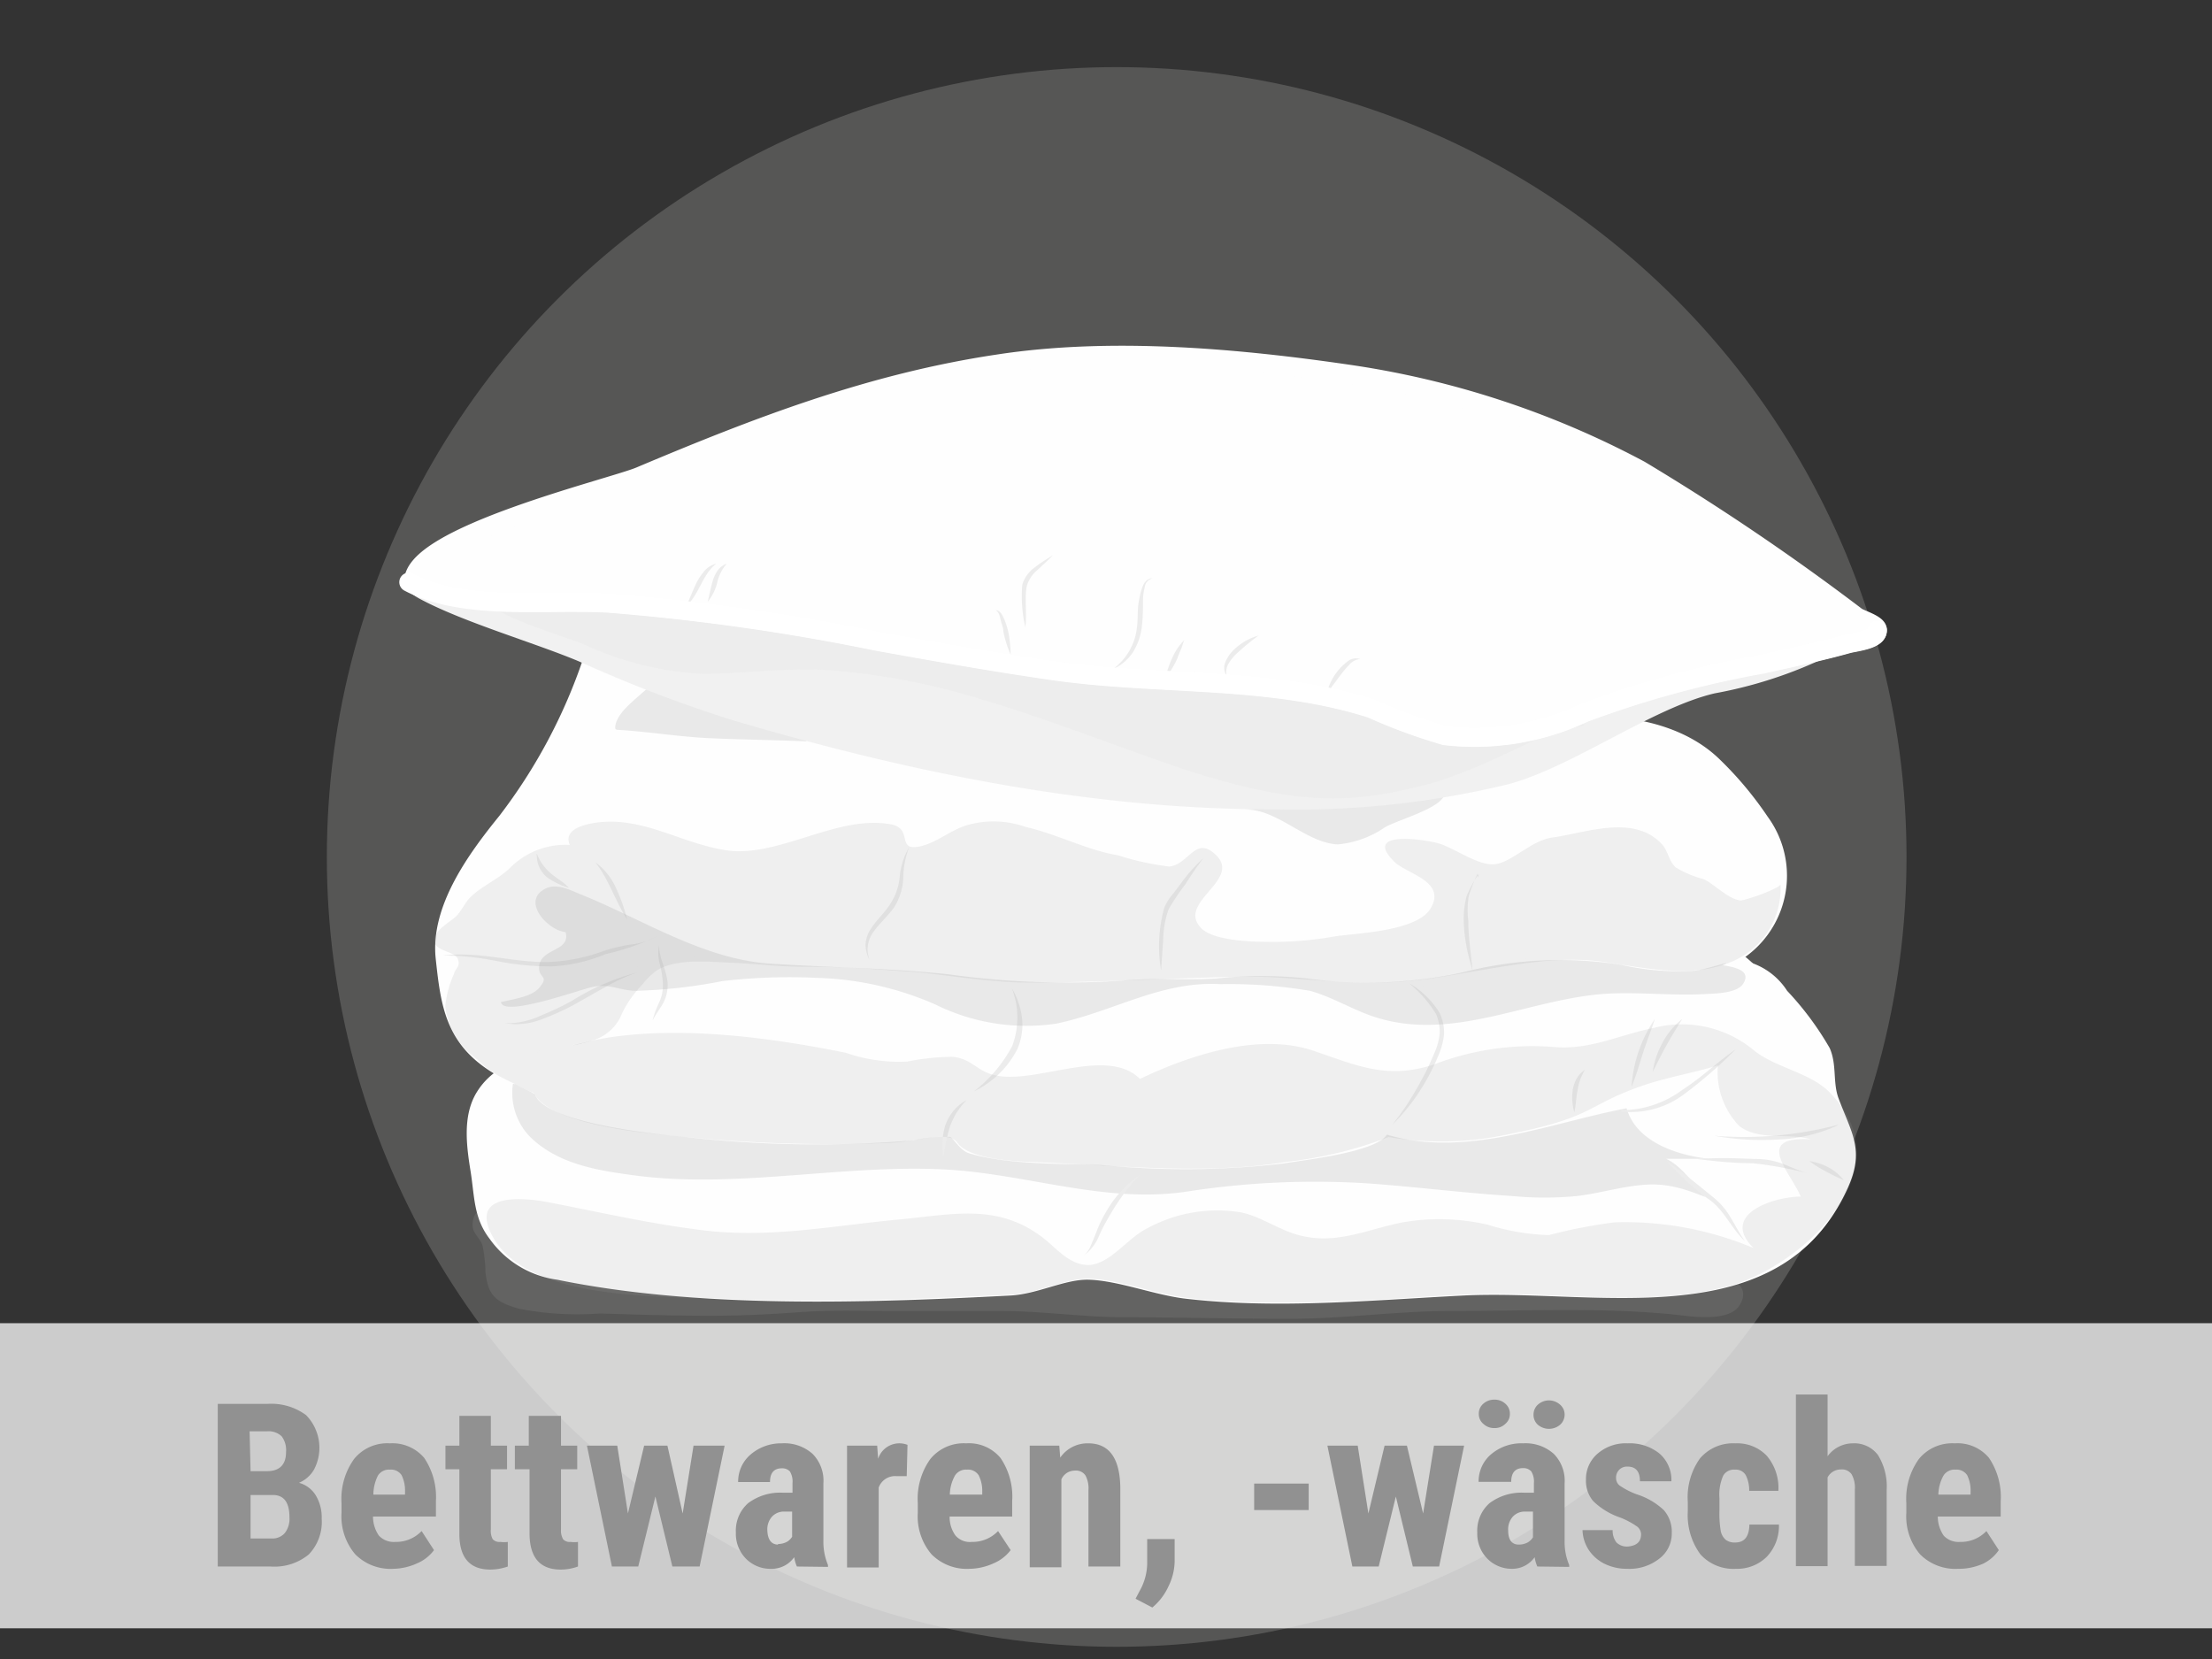 <svg xmlns="http://www.w3.org/2000/svg" viewBox="0 0 116 87"><rect x="0" y="0" width="116" height="87" fill="#333333" stroke="none"/><g data-name="Ebene 1"><circle cx="58.56" cy="44.94" r="41.42" fill="#aeacaa" opacity=".29"/><path d="M37.21 69c1.69 0 3.06-.07 4.74-.19s3.21-.06 4.86-.06h5.63c2.19 0 4.24.31 6.42.33 2.92 0 5.84.08 8.76.08s5.69-.42 8.56-.41c3.83 0 7.71-.19 11.45.17.92.09 3.06.48 3.62-.51.94-1.64-2.43-1.83-3.4-2-3.1-.54-6.35.17-9.47.17-5.53 0-11-.82-16.56-.92-8.78-.14-17.56-1.2-26.35-1.41a33.79 33.79 0 0 1-6.75-.53c-.89-.2-3.74-1.2-3.93.36-.08.59.35.76.51 1.22a7.49 7.49 0 0 1 .16 1.45c.15 1.21.54 1.53 1.75 1.88a16 16 0 0 0 4.26.25c1.92.06 3.83.12 5.74.12Z" fill="#999" opacity=".2"/><path d="M28 55.11c-1.08.59-2.24.93-3 2.17s-.53 2.85-.32 4.16.15 2.42 1 3.53a5.21 5.21 0 0 0 3.54 2.14c7.36 1.51 16.09 1.23 23.75.83 1.45-.07 2.9-.88 4.16-.83 1.57.06 3.46.82 5.09 1 4.77.55 9.76.07 14.5-.17 7.06-.36 16.61 2.21 20.17-5.62.91-2 .22-2.87-.47-4.71-.32-.85-.08-1.77-.47-2.65a15.94 15.94 0 0 0-2.23-3 3.61 3.61 0 0 0-3-1.66c-1.78.09-3.82 1.57-5.44 2.19a60 60 0 0 1-10.29 2.82 86.53 86.53 0 0 1-13.35 1.34c-3.25.1-6.15-.65-9.35-1-6.34-.72-12.83-.45-19.2-.91a13.75 13.75 0 0 0-5.09.37Z" fill="#fefefe"/><path d="M27.8 57.24c-.38-.17-.88-.47-.9-.41a3.31 3.31 0 0 0 .87 2.76c1.37 1.37 3.31 1.75 5.15 2 5.49.82 11.14-.55 16.66-.26 4.26.23 8.3 1.78 12.58 1.17a44 44 0 0 1 9.59-.44c2.52.18 5 .5 7.54.66a17.78 17.78 0 0 0 3.42 0c1.25-.15 2.45-.54 3.71-.6 1.62-.07 2.75.61 4.15 1.08.05-.86.1-1 1-1.32 1.63-.53 1.13-.65-.19-1.16a8.34 8.34 0 0 1-2.68-1.88A6.22 6.22 0 0 0 86 57c-2-.44-4.78 0-6.81.1a134.05 134.05 0 0 0-14.11 1.55 39.72 39.72 0 0 1-9.56-.15c-1.56-.13-3.14 0-4.7-.23s-3-.68-4.56-1c-3.64-.69-7.41-.59-11.08-1.19a35.44 35.44 0 0 0-4.24-.45c-.67 0-.93-.06-1.59-.13-.31 0 .76 3 .18 2.75-.23-.04-1.46-.88-1.73-1.01Z" fill="#999" opacity=".2"/><path d="M28 57.11c-.78-.42 1.23-4.09 2-4.89a10.3 10.3 0 0 1 5.41-2.74 27.79 27.79 0 0 1 7.59-.21c3.79.36 7.64.36 11.42.85 5.66.73 11.74 0 17.38-.5 5-.44 10.38-1.84 15.38-1.34C91 48.66 94 52.05 95 55.45c.56 1.75 2.17 4 2 5.83-.22 2-3.19 4.58-5 5.48-.09-1.7-.89-2.43-2-3.39-.88-.76-1.59-2.11-2.62-2.6h2.25c-1.64-.18-3.81-.86-4.33-2.65-4 .76-8.45 2.63-12.57 1.38-.57.93-4.35 1.33-5.46 1.52a44.54 44.54 0 0 1-9.45.08c-2.11-.09-4.91 0-7-.62-.47-.14-.83-.81-1-.86a7.4 7.4 0 0 0-1.91.18 61.25 61.25 0 0 1-12.11-.19c-1.32-.13-7.87-.75-7.8-2.5Z" fill="#fefefe"/><path d="M31 54.59c-.31.09-.66.16-1 .24.29-.09.61-.17 1-.24Z" fill="#999" opacity=".15"/><path d="m34.13 50.45-.36.12a10.08 10.08 0 0 0-2.35 1.16l-.94.58a1.24 1.24 0 0 0-.57.46c-.13.22-.24.45-.35.67a5.32 5.32 0 0 1-.89 1.31A6.52 6.52 0 0 0 27 56.86c-3.58-1.59-3.85-3.8-4.15-6.58s1.76-5.55 3.34-7.5a28.53 28.53 0 0 0 4.41-8.29c.71-1.89 4.59 0 6.78-.05a26 26 0 0 1 4.32 0c1.65.24 3.17 1.15 4.81 1.51 2.9.63 5.93.42 8.87.7 3.83.37 7.66 1 11.51 1.13a133.34 133.34 0 0 0 15.49-.16c2.72-.24 5.84.28 7.81 2.21a18.64 18.64 0 0 1 2.51 3 5.24 5.24 0 0 1-4 8.33c-3 .25-6-1.34-9-.84-2.29.4-4.49 1.53-6.93 1.68-3.91.25-7.8-.32-11.61-.31-2.41 0-4.81.62-7.3.44a33.53 33.53 0 0 1-5.73-1c-.47-.11-.94-.2-1.42-.28-3.23-.5-6.54-.08-9.76-.64a5.52 5.52 0 0 0-1.41-.08 5.89 5.89 0 0 0-1.41.32Z" fill="#fefefe"/><path d="M65.16 42.47c1.71-.18 3.3 1.75 5 1.81a5.18 5.18 0 0 0 2.46-.89c.72-.42 3-1 3.15-1.77-2-.31-4 .41-6 .41-.77-.03-3.88.38-4.61.44ZM34.5 35.44c-.42.82-2.19 1.69-2.24 2.72a.11.11 0 0 0 .1.11c1.66.1 3.17.36 4.83.44 1.44.07 3.63.1 5.09.17.13-.17-3-2.13-4.35-2.64-1.65-.61-2.93-1.34-3.43-.8Z" fill="#999" opacity=".2"/><path d="M21.33 30.69c.05.27.21.45.64.69 2.32 1.26 6.28 2.39 8.52 3.36a71.49 71.49 0 0 0 7.84 3c9.14 2.71 18.74 4.7 28.27 4.7a47.28 47.28 0 0 0 12.52-1.32c3.34-.9 7.55-4 10.8-4.76A23.08 23.08 0 0 0 98 33.24c-.45-2.07-3.84-3.2-5.4-4.23-2.18-1.45-4.26-3.07-6.59-4.36-4.51-2.49-10-3.44-15-4.17a59.39 59.39 0 0 0-17.81-.24 86.85 86.85 0 0 0-19.95 5.53c-2.26.95-4.67 1.46-7 2.22-1.25.42-5.17 1.34-4.92 2.7Z" fill="#f1f1f1"/><path d="M82.89 38c.54 0-.44.16-.64.22-.38.12-.76.2-1.14.34-.74.26-1.48.68-2.23 1A29.79 29.79 0 0 1 75.33 41c-4.11 1.11-6.72 1.33-12.39-.39-3.18-1-7.92-2.9-11.22-3.86A36.17 36.17 0 0 0 43 35.11c-2.1-.07-4.11.22-6.19.22a16.83 16.83 0 0 1-6.23-1.56c-1.53-.58-4.07-1.3-5.36-2.32.81-1 2.71 0 3.8.08 2.42.22 4.89-.15 7.3.11a114.51 114.51 0 0 1 11.38 2c8.34 1.77 17.05 1.53 25.37 3.1 1.16.22 2.21.67 3.35.89 2.13.4 4.42 0 6.58.14a1.11 1.11 0 0 1 0 .23h-.11Z" fill="#999" opacity=".05"/><path d="M55.15 35.14c5.51.81 11.42.28 16.77 2a29.15 29.15 0 0 0 3.86 1.42 13.52 13.52 0 0 0 7.3-1.2 53.5 53.5 0 0 1 9.33-2.55c1.51-.34 3-.65 4.47-1.06.38-.11 1.59-.21 1.57-.72 0-.29-.89-.55-1.09-.69A125.45 125.45 0 0 0 86 24.65a46.73 46.73 0 0 0-15.11-5c-5.9-.87-12.6-1.48-18.56-.56-6.67 1-12.58 3.28-18.77 5.89-1.44.61-12.09 3.16-11.86 5.58l.2.1c2.91 1.3 6.81.77 10 .95a115.64 115.64 0 0 1 14.09 2c3.01.54 6.1 1.09 9.16 1.53Z" fill="#fefefe" stroke="#fefefe" stroke-linejoin="round"/><g fill="#ececec"><path d="M53 34.33a5.77 5.77 0 0 1-.38-1.2c0-.2-.09-.4-.14-.6s-.08-.42-.26-.53c.24 0 .35.28.44.46a4.82 4.82 0 0 1 .2.61 6.66 6.66 0 0 1 .14 1.26ZM53.77 32.9a7.24 7.24 0 0 1-.16-2.24 1.72 1.72 0 0 1 .69-.93c.29-.23.61-.42.92-.62-.25.27-.54.52-.8.77a1.71 1.71 0 0 0-.57.84c-.14.68.02 1.44-.08 2.18ZM58.33 35.11a3.1 3.1 0 0 0 1.3-2.28c.06-.44 0-.92.11-1.38a3.34 3.34 0 0 1 .18-.69c.08-.22.27-.45.52-.43a.54.54 0 0 0-.41.47 2.93 2.93 0 0 0-.09.67c0 .45 0 .91-.06 1.39a3.25 3.25 0 0 1-.47 1.35 2.55 2.55 0 0 1-1.08.9ZM61.11 35.56a5.64 5.64 0 0 1 .37-1.07 3.06 3.06 0 0 1 .63-.93c-.08.17-.11.35-.19.52s-.14.35-.21.52a4.81 4.81 0 0 1-.6.96ZM64.33 35.44a.75.75 0 0 1-.06-.74 1.88 1.88 0 0 1 .44-.63 3 3 0 0 1 1.29-.74 11.44 11.44 0 0 0-1.12.92 2.26 2.26 0 0 0-.44.53.84.84 0 0 0-.11.66ZM69.56 36.44a3 3 0 0 1 .59-1.25 2.91 2.91 0 0 1 .5-.49.71.71 0 0 1 .68-.14.83.83 0 0 0-.56.29 4.18 4.18 0 0 0-.43.5c-.14.17-.26.35-.4.53s-.26.37-.38.56ZM37.11 31.56c.1-.38.16-.73.27-1.11a1.79 1.79 0 0 1 .26-.54 1 1 0 0 1 .47-.35 2.27 2.27 0 0 0-.5 1 2.51 2.51 0 0 1-.5 1ZM36 31.78c.18-.43.35-.85.55-1.27a3.74 3.74 0 0 1 .4-.58 1.22 1.22 0 0 1 .61-.37c-.73.57-.86 1.55-1.56 2.22ZM45.6 50.34a1.79 1.79 0 0 1-.21-.8 1.65 1.65 0 0 1 .26-.8c.3-.48.72-.85 1-1.28a3.09 3.09 0 0 0 .53-1.46 3.75 3.75 0 0 1 .49-1.56 4.72 4.72 0 0 0-.3 1.59 3.13 3.13 0 0 1-.5 1.58c-.34.46-.75.82-1.06 1.25a1.55 1.55 0 0 0-.21 1.48ZM60.89 50.89a7.54 7.54 0 0 1 .17-3.3 2.69 2.69 0 0 1 .45-.71l.5-.66a8.48 8.48 0 0 1 1.1-1.22 16.11 16.11 0 0 0-.93 1.35 12.08 12.08 0 0 0-.9 1.34 5 5 0 0 0-.28 1.56ZM77.22 50.89c-.12-.42-.24-.84-.32-1.28a8.2 8.2 0 0 1-.14-1.31 4.65 4.65 0 0 1 .15-1.3 5.62 5.62 0 0 1 .63-1.16v.06a.22.22 0 0 1-.05.11s0-.08 0-.12v-.09c.06 0 0 0 0 0a9 9 0 0 0-.47 1.2 4.89 4.89 0 0 0-.02 1.3c0 .86.14 1.7.22 2.59ZM53.06 51.82a4 4 0 0 1 .53 1.52 3.22 3.22 0 0 1-.23 1.66 5 5 0 0 1-2.28 2.23 7.43 7.43 0 0 0 2-2.37 4.24 4.24 0 0 0-.02-3.04ZM50.69 57.69a3.75 3.75 0 0 0-.87 1.38 10.33 10.33 0 0 0-.35 1.62 3.64 3.64 0 0 1 .11-1.7 2.74 2.74 0 0 1 .44-.76 2.31 2.31 0 0 1 .67-.54ZM34.56 49.56c0 .7.4 1.29.45 2a2.06 2.06 0 0 1-.24 1.06c-.18.31-.39.58-.55.9a5.22 5.22 0 0 1 .37-1 2.17 2.17 0 0 0 .17-1 5.1 5.1 0 0 0-.17-1 2.2 2.2 0 0 1-.03-.96ZM73.89 51.56a4.56 4.56 0 0 1 1.6 1.55 2.41 2.41 0 0 1 .24 1.12 3.87 3.87 0 0 1-.29 1.1 11.55 11.55 0 0 1-1.06 2A10.56 10.56 0 0 1 73 59a13.91 13.91 0 0 0 1.24-1.82 15.58 15.58 0 0 0 1-2 3.25 3.25 0 0 0 .26-1 2.4 2.4 0 0 0-.19-1 6.36 6.36 0 0 0-1.42-1.62ZM85.56 58.22l-.29.06h-.26v-.06a5.37 5.37 0 0 0 3.22-1.07c1-.64 1.82-1.45 2.79-2.12a23.64 23.64 0 0 1-2.66 2.32 4.68 4.68 0 0 1-3.36.94.37.37 0 0 1 .16-.05h.14ZM89 60.78c1-.07 2-.05 3 0a4 4 0 0 1 1.4.22c.47.17.9.39 1.38.52a21.22 21.22 0 0 0-2.86-.52C91 61 90 60.91 89 60.78ZM87.42 60.91c.81.55 1.57 1.18 2.33 1.8a3.88 3.88 0 0 1 1 1.13c.26.42.47.86.76 1.25-.73-.68-1.09-1.64-1.9-2.2s-1.51-1.27-2.19-1.98ZM89.89 59.56a19.31 19.31 0 0 0 6.44-.56h.07a8.21 8.21 0 0 1-3.2.76 14.29 14.29 0 0 1-3.31-.2ZM59.75 61.64a10.7 10.7 0 0 0-1.53 2.06 9.9 9.9 0 0 0-.59 1.12 2.35 2.35 0 0 1-.77 1 1.33 1.33 0 0 0 .35-.52c.09-.2.17-.4.25-.6a6.66 6.66 0 0 1 .54-1.14 5.79 5.79 0 0 1 1.75-1.92ZM86.78 53.44c-.19.61-.43 1.18-.62 1.78s-.36 1.19-.6 1.78a7.14 7.14 0 0 1 1.22-3.56ZM88.22 53.44a25.22 25.22 0 0 0-1.55 2.78 4.39 4.39 0 0 1 .51-1.53 3.81 3.81 0 0 1 1.04-1.25ZM83.11 56.11a2.87 2.87 0 0 0-.38 1.07c-.08.37-.08.76-.17 1.15a2.85 2.85 0 0 1-.08-1.2 1.76 1.76 0 0 1 .21-.58 1.26 1.26 0 0 1 .42-.44ZM26.49 53.66a4.12 4.12 0 0 0 1.8-.37 16 16 0 0 0 1.71-.81A12.35 12.35 0 0 1 33.4 51a10.83 10.83 0 0 0-1.69.78l-1.63.92a13.26 13.26 0 0 1-1.72.77 3.63 3.63 0 0 1-1.87.19ZM23.22 50.11c1.93-.25 3.82.42 5.7.33a9.38 9.38 0 0 0 2.76-.58 9 9 0 0 1 1.41-.33 3.67 3.67 0 0 0 1.35-.42 12.78 12.78 0 0 1-2.69.93 8.46 8.46 0 0 1-2.82.64 14.47 14.47 0 0 1-2.87-.28 14.26 14.26 0 0 0-2.84-.29ZM28.15 44.76a2.53 2.53 0 0 0 .69 1c.31.28.7.48 1 .8a3.85 3.85 0 0 1-1.16-.56 1.5 1.5 0 0 1-.41-.55 1.63 1.63 0 0 1-.12-.69ZM31.22 45.22a3.37 3.37 0 0 1 1.09 1.36 9.69 9.69 0 0 1 .58 1.64c-.64-.99-.95-2.09-1.67-3ZM94.89 60.89a3.07 3.07 0 0 1 1 .33 2.58 2.58 0 0 1 .8.67 9.84 9.84 0 0 1-.92-.45 5.68 5.68 0 0 1-.88-.55Z"/></g><path d="M21.44 30.53c2.89 1.53 7.27.92 10.47 1.1a115.64 115.64 0 0 1 14.09 2c3 .54 6.09 1.09 9.15 1.53 5.51.81 11.42.28 16.77 2a29.15 29.15 0 0 0 3.86 1.42 13.52 13.52 0 0 0 7.3-1.2 53.5 53.5 0 0 1 9.33-2.55c1.51-.34 3-.65 4.47-1.06.38-.11 1.59-.21 1.57-.72" fill="none" stroke="#fff" stroke-linecap="round" stroke-linejoin="round"/><path d="M90.33 50.61c.57.11 1.57.25 1.07 1-.34.49-1.48.49-2 .52-1.8.1-3.62-.14-5.42 0-4.06.35-8 2.58-12.1 1.13-1.06-.38-2.09-1-3.18-1.3a25.48 25.48 0 0 0-4.7-.35c-3.1-.18-5.65 1.46-8.61 2.07a10.73 10.73 0 0 1-6.33-1 16.59 16.59 0 0 0-6.24-1.4 30.16 30.16 0 0 0-4.94.17 27.32 27.32 0 0 1-4.51.51c-.85 0-1.4-.4-2.31-.2-.72.16-4.68 1.6-4.79.79.58-.14 1.62-.28 2-.74.55-.64 0-.49 0-1.05 0-1.07 1.68-.82 1.39-1.88-.87-.07-2.21-1.47-1.24-2.17.67-.49 1.43-.05 2.08.21 3.17 1.28 6.39 3.38 9.86 3.61 3.13.21 6.24.23 9.36.56a44.26 44.26 0 0 0 9.2.33c1.63-.16 3.28 0 4.91-.11a22.28 22.28 0 0 1 4.69 0 23.5 23.5 0 0 0 8.15-.31 20.54 20.54 0 0 1 8.37-.4 13.47 13.47 0 0 0 3.79.31c.57-.04 2.28-.64 1.5-.3Z" fill="#999" opacity=".2"/><path d="M96 57.34c-1-1.08-2.84-1.32-4-2.24a5.9 5.9 0 0 0-5.25-1.2c-1.86.37-3.37 1.19-5.34 1a14.31 14.31 0 0 0-6.2.92c-2.44.8-4 .08-6.28-.7-2.88-1-6.51.2-9.15 1.46C58 54.8 54.11 57 52 56.34c-.8-.24-1.12-.84-2.06-.92a12.53 12.53 0 0 0-2.36.25 8.5 8.5 0 0 1-3.22-.46c-4-.81-9.19-1.53-13.41-.62-.31.09-.66.16-1 .24.32-.09.64-.17 1-.24l.22-.06a2.35 2.35 0 0 0 1.45-1.39 5.76 5.76 0 0 1 1.06-1.5 3.67 3.67 0 0 1 .71-.71c1-.67 2.66-.5 3.8-.45 1.33.05 2.65.22 4 .22 2.48 0 3.29.11 5.75.27 1.22.09 3.85.55 6 .56 4.53 0 10.5-.42 12.86-.28 3 .18 5.39.53 8.65 0 3.5-.56 6.11-1.18 8.68-.8 2.12.31 4.58.87 6.64 0a4.15 4.15 0 0 0 2.6-4.08c0 .21-1.87.87-2.11.85-.65-.08-1.34-.85-1.93-1.12a5.44 5.44 0 0 1-1.45-.61c-.37-.33-.39-.84-.71-1.2-1.47-1.62-4-.61-5.76-.37-1.08.14-2.12 1.29-3 1.4s-2.18-.88-3-1.1-4-.68-2.26 1c.65.61 2.69 1 1.89 2.39-.7 1.25-3.94 1.32-5.07 1.5a18.09 18.09 0 0 1-3.6.28c-.84 0-2.77-.08-3.38-.72-1.37-1.41 2.44-2.6.58-4-.92-.71-1.32.72-2.27.77a14.51 14.51 0 0 1-2.65-.58c-1.69-.29-3.19-1.11-4.85-1.49a5.08 5.08 0 0 0-3.08-.1c-.87.26-1.6.92-2.45 1.11-1.35.3-.28-1-1.67-1.17-2.68-.42-5.52 1.59-8.18 1.42-2.42-.24-4.42-1.73-6.88-1.52-.65.06-2.05.29-1.66 1.2a4.09 4.09 0 0 0-3.17 1.24c-.63.59-1.46.92-2.05 1.51-.26.25-.46.72-.75 1s-1.22.77-1.13 1.31 1.08.51 1.23.92-.12.45-.21.8a5.33 5.33 0 0 0-.45 1.68 3.88 3.88 0 0 0 1.25 2.44c.2.18.41.32.59.51a5 5 0 0 0 1.26.85c.29.16.62.3.91.45.47.25.62.27.65.32.75 1.46 4.82 2 7 2.19a78.27 78.27 0 0 0 11.75.4c1.53-.09 3-.66 3.45 0s2.08.94 3.77 1c4.29.16 9.22.71 13.48 0a21.45 21.45 0 0 0 5.36-1.3 16.64 16.64 0 0 0 5.52 0c5.41-1 4.61-1.58 7.75-2.68 1.32-.46 2.71-.68 4-1.08a4.06 4.06 0 0 0 1.13 3.19c1.07.79 2.58.33 3.75.69-3.06-.19-1.07 1.72-.54 3-1.37 0-4.28.92-2.47 2.7a17.39 17.39 0 0 0-7.28-1.35 26.73 26.73 0 0 0-3.45.67 11.93 11.93 0 0 1-3.23-.55 11.3 11.3 0 0 0-4.49-.11c-1.94.4-3.51 1.2-5.48.64-1-.28-2-1-3-1.18a7.68 7.68 0 0 0-4.93.88c-1 .51-1.88 1.83-3 1.89-1 0-1.63-.81-2.33-1.37-2.46-1.95-4.9-1.25-7.83-1-3.54.35-6.78 1-10.37.51-2.7-.35-5.25-.94-7.86-1.44-1.59-.3-4.1-.39-2.86 1.83 1.91 3.43 9.07 3.08 12.38 3.24 4.93.23 9.87 0 14.79-.21 1.45-.08 2.9-.89 4.16-.84 1.57.06 3.46.82 5.09 1 4.77.55 9.76.07 14.5-.17 4.56-.23 9.27.73 13.76-.41 3.77-.93 9.47-6.03 5.47-10.14Z" fill="#999" opacity=".15"/><path d="M31 54.59c-.31.09-.66.16-1 .24.29-.09.61-.17 1-.24Z" fill="#999" opacity=".15"/><path fill="#fff" opacity=".75" d="M0 69.39h116v16H0z"/><g fill="#919191"><path d="M11.42 82.15v-8.53h2.63a3.07 3.07 0 0 1 2 .59 2.45 2.45 0 0 1 .41 2.87 1.66 1.66 0 0 1-.78.68 1.5 1.5 0 0 1 .88.66 2.23 2.23 0 0 1 .31 1.22 2.46 2.46 0 0 1-.68 1.88 2.84 2.84 0 0 1-2 .63Zm1.72-5H14c.67 0 1-.35 1-1a1.21 1.21 0 0 0-.23-.83 1 1 0 0 0-.77-.26h-.91Zm0 1.25v2.28h1.1a.86.86 0 0 0 .7-.29 1.22 1.22 0 0 0 .24-.81c0-.77-.27-1.16-.83-1.18ZM20.63 82.27a2.61 2.61 0 0 1-2-.76 3.07 3.07 0 0 1-.72-2.18v-.51a3.57 3.57 0 0 1 .66-2.31 2.24 2.24 0 0 1 1.88-.82 2.18 2.18 0 0 1 1.8.77 3.67 3.67 0 0 1 .61 2.26v.81h-3.3a1.77 1.77 0 0 0 .31 1 1.06 1.06 0 0 0 .85.33 1.85 1.85 0 0 0 1.39-.57l.65 1a2.14 2.14 0 0 1-.88.69 3.12 3.12 0 0 1-1.25.29Zm-1.05-3.89h1.66v-.16a1.81 1.81 0 0 0-.18-.86.66.66 0 0 0-.61-.29.68.68 0 0 0-.63.31 2.24 2.24 0 0 0-.24 1ZM25.74 74.25v1.56h.85v1.24h-.85v3.15a.93.93 0 0 0 .1.52.48.48 0 0 0 .4.14 1.41 1.41 0 0 0 .39 0v1.29a2.78 2.78 0 0 1-.92.16c-1.07 0-1.61-.62-1.62-1.84v-3.42h-.73v-1.24h.73v-1.56ZM29.42 74.25v1.56h.85v1.24h-.85v3.15a.91.91 0 0 0 .11.52.46.46 0 0 0 .39.14 1.41 1.41 0 0 0 .39 0v1.29a2.67 2.67 0 0 1-.91.16c-1.07 0-1.61-.62-1.63-1.84v-3.42H27v-1.24h.73v-1.56ZM35.8 79.37l.57-3.56H38l-1.31 6.34h-1.43l-.89-3.67-.9 3.67h-1.38l-1.31-6.34h1.59l.56 3.56.85-3.56H35ZM41.79 82.15a1.86 1.86 0 0 1-.14-.49 1.44 1.44 0 0 1-1.21.61 1.79 1.79 0 0 1-1.32-.53 1.86 1.86 0 0 1-.53-1.37 1.92 1.92 0 0 1 .64-1.54 2.79 2.79 0 0 1 1.83-.55h.5v-.51a1 1 0 0 0-.14-.61A.55.55 0 0 0 41 77c-.41 0-.62.24-.62.72h-1.67a1.86 1.86 0 0 1 .66-1.45 2.45 2.45 0 0 1 1.63-.58 2.22 2.22 0 0 1 1.61.55 2 2 0 0 1 .57 1.55v3a3.13 3.13 0 0 0 .24 1.28v.1Zm-1-1.18a1 1 0 0 0 .47-.11.81.81 0 0 0 .28-.27v-1.32h-.39a.85.85 0 0 0-.67.27 1 1 0 0 0-.24.72c.02.47.2.74.57.74ZM47.55 77.41H47a.91.91 0 0 0-.92.6v4.19h-1.66v-6.39H46l.05.69a1.17 1.17 0 0 1 1.54-.73ZM50.85 82.27a2.61 2.61 0 0 1-2-.76 3.07 3.07 0 0 1-.72-2.18v-.51a3.57 3.57 0 0 1 .66-2.31 2.26 2.26 0 0 1 1.88-.82 2.15 2.15 0 0 1 1.8.77 3.6 3.6 0 0 1 .61 2.26v.81H49.8a1.64 1.64 0 0 0 .31 1 1 1 0 0 0 .85.33 1.85 1.85 0 0 0 1.38-.57l.66 1a2.18 2.18 0 0 1-.89.69 3.12 3.12 0 0 1-1.26.29Zm-1-3.89h1.66v-.16a1.8 1.8 0 0 0-.19-.86.66.66 0 0 0-.61-.29.68.68 0 0 0-.63.31 2.13 2.13 0 0 0-.27 1ZM55.55 75.81l.05.63a1.74 1.74 0 0 1 1.47-.75c1.09 0 1.65.77 1.68 2.29v4.17h-1.67v-4a1.42 1.42 0 0 0-.16-.78.6.6 0 0 0-.56-.25.77.77 0 0 0-.7.46v4.61H54v-6.38ZM60.43 84.3l-.88-.46.22-.42a3 3 0 0 0 .39-1.42v-1.29h1.44v1.18a3.06 3.06 0 0 1-.32 1.29 3.12 3.12 0 0 1-.85 1.12ZM68.63 79.19h-2.86V77.8h2.86ZM74.63 79.37l.57-3.56h1.58l-1.31 6.34h-1.38l-.89-3.67-.9 3.67h-1.38l-1.31-6.34h1.59l.56 3.56.85-3.56h1.17ZM80.62 82.15a1.86 1.86 0 0 1-.14-.49 1.44 1.44 0 0 1-1.21.61 1.79 1.79 0 0 1-1.27-.53 1.86 1.86 0 0 1-.53-1.37 1.92 1.92 0 0 1 .64-1.54 2.79 2.79 0 0 1 1.83-.55h.5v-.51a1 1 0 0 0-.14-.61.55.55 0 0 0-.43-.17c-.41 0-.62.24-.62.72h-1.71a1.86 1.86 0 0 1 .66-1.45 2.45 2.45 0 0 1 1.67-.57 2.22 2.22 0 0 1 1.61.55 2 2 0 0 1 .57 1.55v3a3.13 3.13 0 0 0 .24 1.28v.1Zm-3.07-8a.68.68 0 0 1 .24-.54.84.84 0 0 1 .58-.21.82.82 0 0 1 .57.21.68.68 0 0 1 .24.54.66.66 0 0 1-.24.52.78.78 0 0 1-.57.22.81.81 0 0 1-.58-.22.66.66 0 0 1-.24-.51ZM79.64 81a1 1 0 0 0 .47-.11.81.81 0 0 0 .28-.27v-1.35H80a.85.85 0 0 0-.67.27 1 1 0 0 0-.24.72c0 .47.18.74.55.74Zm.78-6.81a.7.7 0 0 1 .23-.53.87.87 0 0 1 1.16 0 .68.68 0 0 1 .24.53.71.71 0 0 1-.23.52.9.9 0 0 1-1.18 0 .7.7 0 0 1-.22-.55ZM86.06 80.45a.53.53 0 0 0-.2-.39 4.11 4.11 0 0 0-.9-.48 3.76 3.76 0 0 1-1.41-.86 1.63 1.63 0 0 1-.38-1.11 1.75 1.75 0 0 1 .6-1.37 2.25 2.25 0 0 1 1.59-.55 2.48 2.48 0 0 1 1.67.54 1.83 1.83 0 0 1 .62 1.45H86c0-.52-.22-.77-.65-.77a.57.57 0 0 0-.43.16.58.58 0 0 0-.17.46.49.49 0 0 0 .18.37 4.12 4.12 0 0 0 .89.46 3.7 3.7 0 0 1 1.43.83 1.72 1.72 0 0 1 .42 1.2 1.65 1.65 0 0 1-.67 1.36 2.53 2.53 0 0 1-1.67.52 2.65 2.65 0 0 1-1.2-.27 2.14 2.14 0 0 1-.84-.76 2 2 0 0 1-.3-1h1.58a1 1 0 0 0 .2.65.79.79 0 0 0 .62.21c.45-.05.67-.25.67-.65ZM91 80.89c.48 0 .73-.31.74-.94h1.55a2.34 2.34 0 0 1-.63 1.68 2.2 2.2 0 0 1-1.62.64 2.33 2.33 0 0 1-1.87-.76 3.47 3.47 0 0 1-.66-2.25v-.5a3.5 3.5 0 0 1 .64-2.28 2.28 2.28 0 0 1 1.85-.79 2.15 2.15 0 0 1 1.65.65 2.6 2.6 0 0 1 .61 1.84h-1.53a1.75 1.75 0 0 0-.18-.82.6.6 0 0 0-.56-.29.65.65 0 0 0-.62.31 2.43 2.43 0 0 0-.2 1.19v.64a5.46 5.46 0 0 0 .07 1.09.83.83 0 0 0 .26.45.77.77 0 0 0 .5.14ZM95.84 76.37a1.64 1.64 0 0 1 1.32-.68 1.55 1.55 0 0 1 1.32.61 3.12 3.12 0 0 1 .46 1.82v4h-1.67v-4a1.44 1.44 0 0 0-.17-.81.62.62 0 0 0-.56-.25.78.78 0 0 0-.7.42v4.65h-1.66v-9h1.66ZM102.69 82.27a2.61 2.61 0 0 1-2-.76 3.07 3.07 0 0 1-.72-2.18v-.51a3.57 3.57 0 0 1 .66-2.31 2.26 2.26 0 0 1 1.88-.82 2.15 2.15 0 0 1 1.8.77 3.67 3.67 0 0 1 .61 2.26v.81h-3.3a1.77 1.77 0 0 0 .31 1 1.06 1.06 0 0 0 .85.33 1.85 1.85 0 0 0 1.39-.57l.65 1a2.14 2.14 0 0 1-.82.71 3.12 3.12 0 0 1-1.31.27Zm-1-3.89h1.65v-.16a1.81 1.81 0 0 0-.18-.86.66.66 0 0 0-.61-.29.68.68 0 0 0-.63.31 2.13 2.13 0 0 0-.27 1Z"/></g></g></svg>